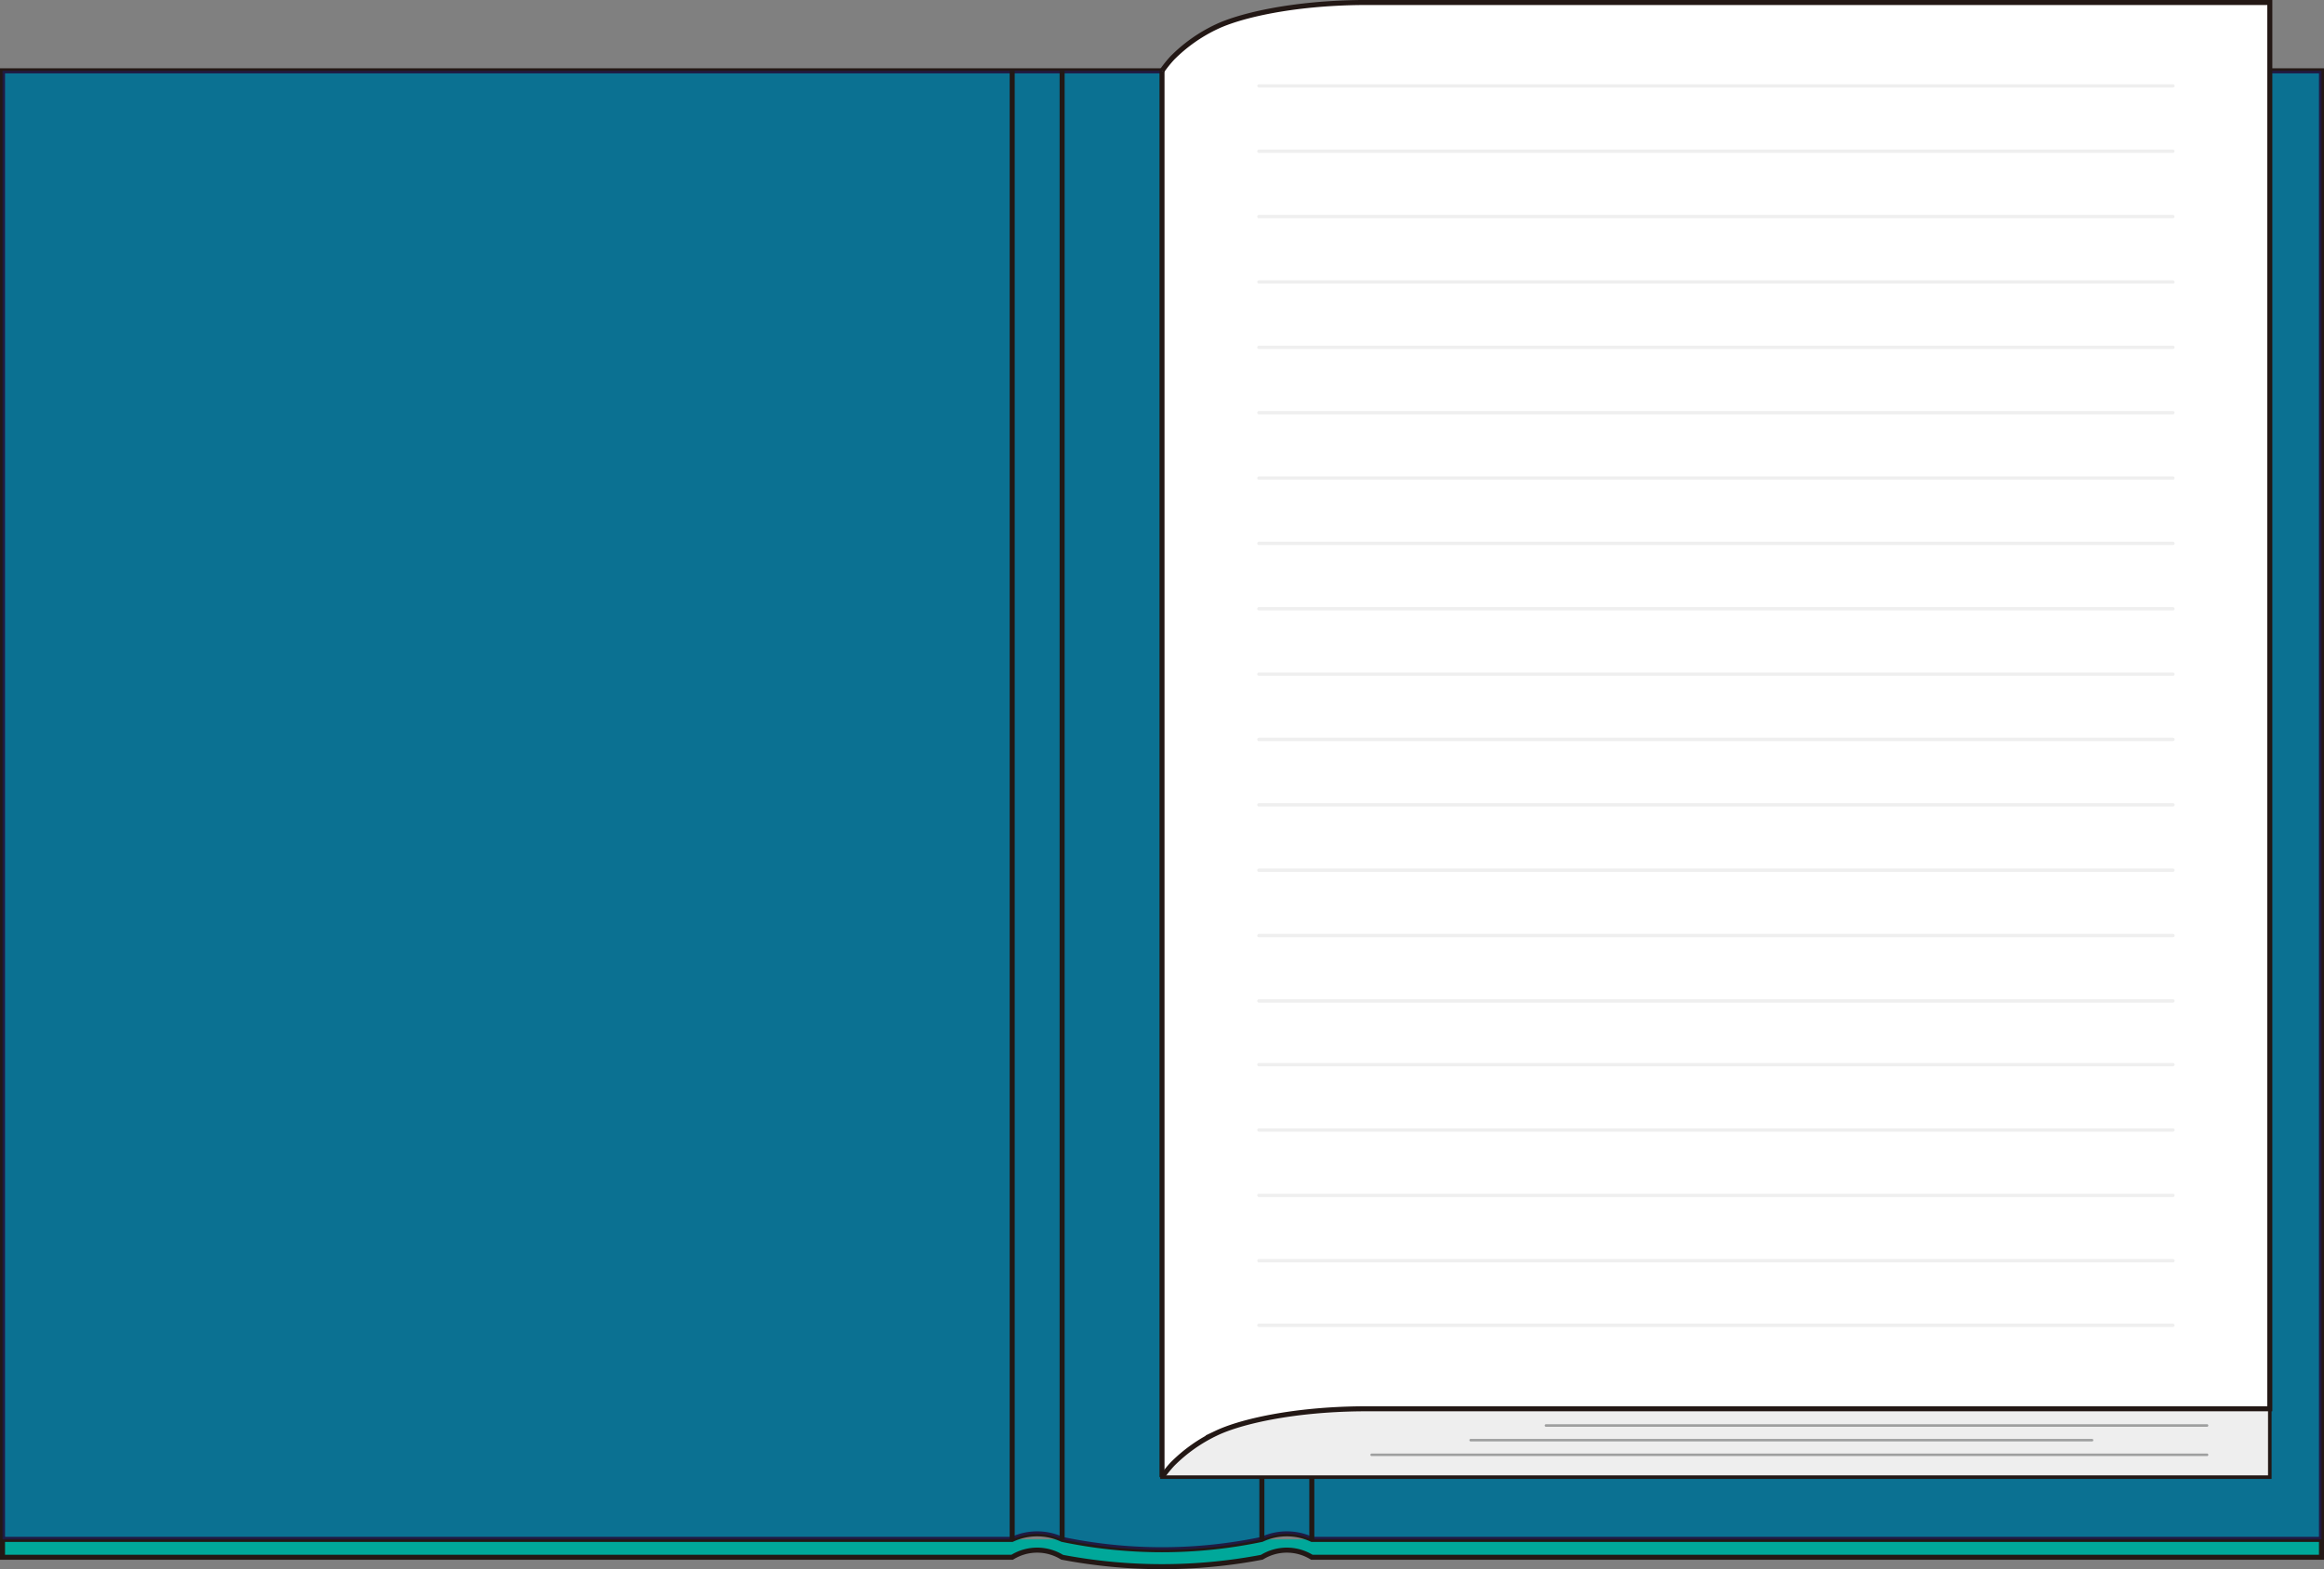<svg xmlns="http://www.w3.org/2000/svg" width="693.021" height="467.982" viewBox="0 0 693.021 467.982"><rect x="0" y="0" width="693.021" height="467.982" fill="#808080" stroke="none"/><g transform="translate(0.75 0.75)"><g transform="translate(0 20.374)"><path d="M152.385,580.421v5.326H453.469a14.157,14.157,0,0,1,14.893,0,159.093,159.093,0,0,0,59.568,0,14.155,14.155,0,0,1,14.892,0H843.906v-5.326" transform="translate(-152.385 -142.452)" fill="#00a89a" stroke="#231815" stroke-miterlimit="10" stroke-width="1.5"/><path d="M468.361,601.557a17.645,17.645,0,0,0-14.893,0H152.385V163.588H843.906V601.557H542.821a17.643,17.643,0,0,0-14.892,0,145.274,145.274,0,0,1-59.568,0Z" transform="translate(-152.385 -163.588)" fill="#00a89a" stroke="#231815" stroke-miterlimit="10" stroke-width="1.5"/><path d="M468.361,601.557a17.645,17.645,0,0,0-14.893,0H152.385V163.588H843.906V601.557H542.821a17.643,17.643,0,0,0-14.892,0,145.274,145.274,0,0,1-59.568,0Z" transform="translate(-152.385 -163.588)" fill="#1d2087" opacity="0.4" style="mix-blend-mode:multiply;isolation:isolate"/><line y1="437.968" transform="translate(315.976 0)" fill="none" stroke="#231815" stroke-miterlimit="10" stroke-width="1.5"/><line y1="18.56" transform="translate(375.544 419.408)" fill="none" stroke="#231815" stroke-miterlimit="10" stroke-width="1.5"/><line y1="437.968" transform="translate(301.084 0)" fill="none" stroke="#231815" stroke-miterlimit="10" stroke-width="1.5"/><line y1="18.56" transform="translate(390.436 419.408)" fill="none" stroke="#231815" stroke-miterlimit="10" stroke-width="1.5"/></g><path d="M811.812,541.762V563.82H481.459V541.762Z" transform="translate(-135.699 -124.038)" fill="#eee" stroke="#231815" stroke-miterlimit="10" stroke-width="1.061"/><path d="M481.459,164.571a37.046,37.046,0,0,1,3.1-3.858,46.443,46.443,0,0,1,13.138-9.272c7.227-3.427,22.714-7.032,43.137-7.244H811.812V563.6H540.829c-20.423.211-35.91,3.816-43.137,7.244a46.444,46.444,0,0,0-13.138,9.272,37.052,37.052,0,0,0-3.1,3.858" transform="translate(-135.699 -144.197)" fill="#fff" stroke="#231815" stroke-miterlimit="10" stroke-width="1.5"/><path d="M481.459,163.588V583" transform="translate(-135.699 -143.214)" fill="none" stroke="#231815" stroke-miterlimit="10" stroke-width="1.5"/><g transform="translate(374.656 24.857)"><path d="M508.961,167.854H781.522" transform="translate(-508.961 -167.854)" fill="none" stroke="#e6e6e6" stroke-linecap="round" stroke-miterlimit="10" stroke-width="1" opacity="0.61"/><path d="M508.961,297.72H781.522" transform="translate(-508.961 -161.269)" fill="none" stroke="#e6e6e6" stroke-linecap="round" stroke-miterlimit="10" stroke-width="1" opacity="0.61"/><path d="M508.961,279.168H781.522" transform="translate(-508.961 -162.21)" fill="none" stroke="#e6e6e6" stroke-linecap="round" stroke-miterlimit="10" stroke-width="1" opacity="0.61"/><path d="M508.961,260.616H781.522" transform="translate(-508.961 -163.15)" fill="none" stroke="#e6e6e6" stroke-linecap="round" stroke-miterlimit="10" stroke-width="1" opacity="0.61"/><path d="M508.961,242.063H781.522" transform="translate(-508.961 -164.091)" fill="none" stroke="#e6e6e6" stroke-linecap="round" stroke-miterlimit="10" stroke-width="1" opacity="0.61"/><path d="M508.961,223.511H781.522" transform="translate(-508.961 -165.032)" fill="none" stroke="#e6e6e6" stroke-linecap="round" stroke-miterlimit="10" stroke-width="1" opacity="0.61"/><path d="M508.961,204.959H781.522" transform="translate(-508.961 -165.973)" fill="none" stroke="#e6e6e6" stroke-linecap="round" stroke-miterlimit="10" stroke-width="1" opacity="0.61"/><path d="M508.961,186.406H781.522" transform="translate(-508.961 -166.913)" fill="none" stroke="#e6e6e6" stroke-linecap="round" stroke-miterlimit="10" stroke-width="1" opacity="0.61"/><path d="M508.961,427.586H781.522" transform="translate(-508.961 -154.684)" fill="none" stroke="#e6e6e6" stroke-linecap="round" stroke-miterlimit="10" stroke-width="1" opacity="0.61"/><path d="M508.961,409.034H781.522" transform="translate(-508.961 -155.625)" fill="none" stroke="#e6e6e6" stroke-linecap="round" stroke-miterlimit="10" stroke-width="1" opacity="0.61"/><path d="M508.961,390.482H781.522" transform="translate(-508.961 -156.566)" fill="none" stroke="#e6e6e6" stroke-linecap="round" stroke-miterlimit="10" stroke-width="1" opacity="0.61"/><path d="M508.961,371.929H781.522" transform="translate(-508.961 -157.506)" fill="none" stroke="#e6e6e6" stroke-linecap="round" stroke-miterlimit="10" stroke-width="1" opacity="0.61"/><path d="M508.961,353.377H781.522" transform="translate(-508.961 -158.447)" fill="none" stroke="#e6e6e6" stroke-linecap="round" stroke-miterlimit="10" stroke-width="1" opacity="0.61"/><path d="M508.961,334.825H781.522" transform="translate(-508.961 -159.388)" fill="none" stroke="#e6e6e6" stroke-linecap="round" stroke-miterlimit="10" stroke-width="1" opacity="0.61"/><path d="M508.961,316.273H781.522" transform="translate(-508.961 -160.328)" fill="none" stroke="#e6e6e6" stroke-linecap="round" stroke-miterlimit="10" stroke-width="1" opacity="0.61"/><path d="M508.961,501.332H781.522" transform="translate(-508.961 -150.945)" fill="none" stroke="#e6e6e6" stroke-linecap="round" stroke-miterlimit="10" stroke-width="1" opacity="0.61"/><path d="M508.961,482.78H781.522" transform="translate(-508.961 -151.886)" fill="none" stroke="#e6e6e6" stroke-linecap="round" stroke-miterlimit="10" stroke-width="1" opacity="0.61"/><path d="M508.961,464.227H781.522" transform="translate(-508.961 -152.826)" fill="none" stroke="#e6e6e6" stroke-linecap="round" stroke-miterlimit="10" stroke-width="1" opacity="0.61"/><path d="M508.961,445.675H781.522" transform="translate(-508.961 -153.767)" fill="none" stroke="#e6e6e6" stroke-linecap="round" stroke-miterlimit="10" stroke-width="1" opacity="0.61"/><path d="M508.961,519.652H781.522" transform="translate(-508.961 -150.016)" fill="none" stroke="#e6e6e6" stroke-linecap="round" stroke-miterlimit="10" stroke-width="1" opacity="0.61"/></g><path d="M787.579,548.1H590.424" transform="translate(-130.174 -123.717)" fill="none" stroke="#9e9f9f" stroke-linecap="round" stroke-miterlimit="10" stroke-width="0.75"/><path d="M754.358,552.26h-185.3" transform="translate(-131.257 -123.506)" fill="none" stroke="#9e9f9f" stroke-linecap="round" stroke-miterlimit="10" stroke-width="0.75"/><path d="M790.088,556.414H540.954" transform="translate(-132.683 -123.295)" fill="none" stroke="#9e9f9f" stroke-linecap="round" stroke-miterlimit="10" stroke-width="0.75"/></g></svg>